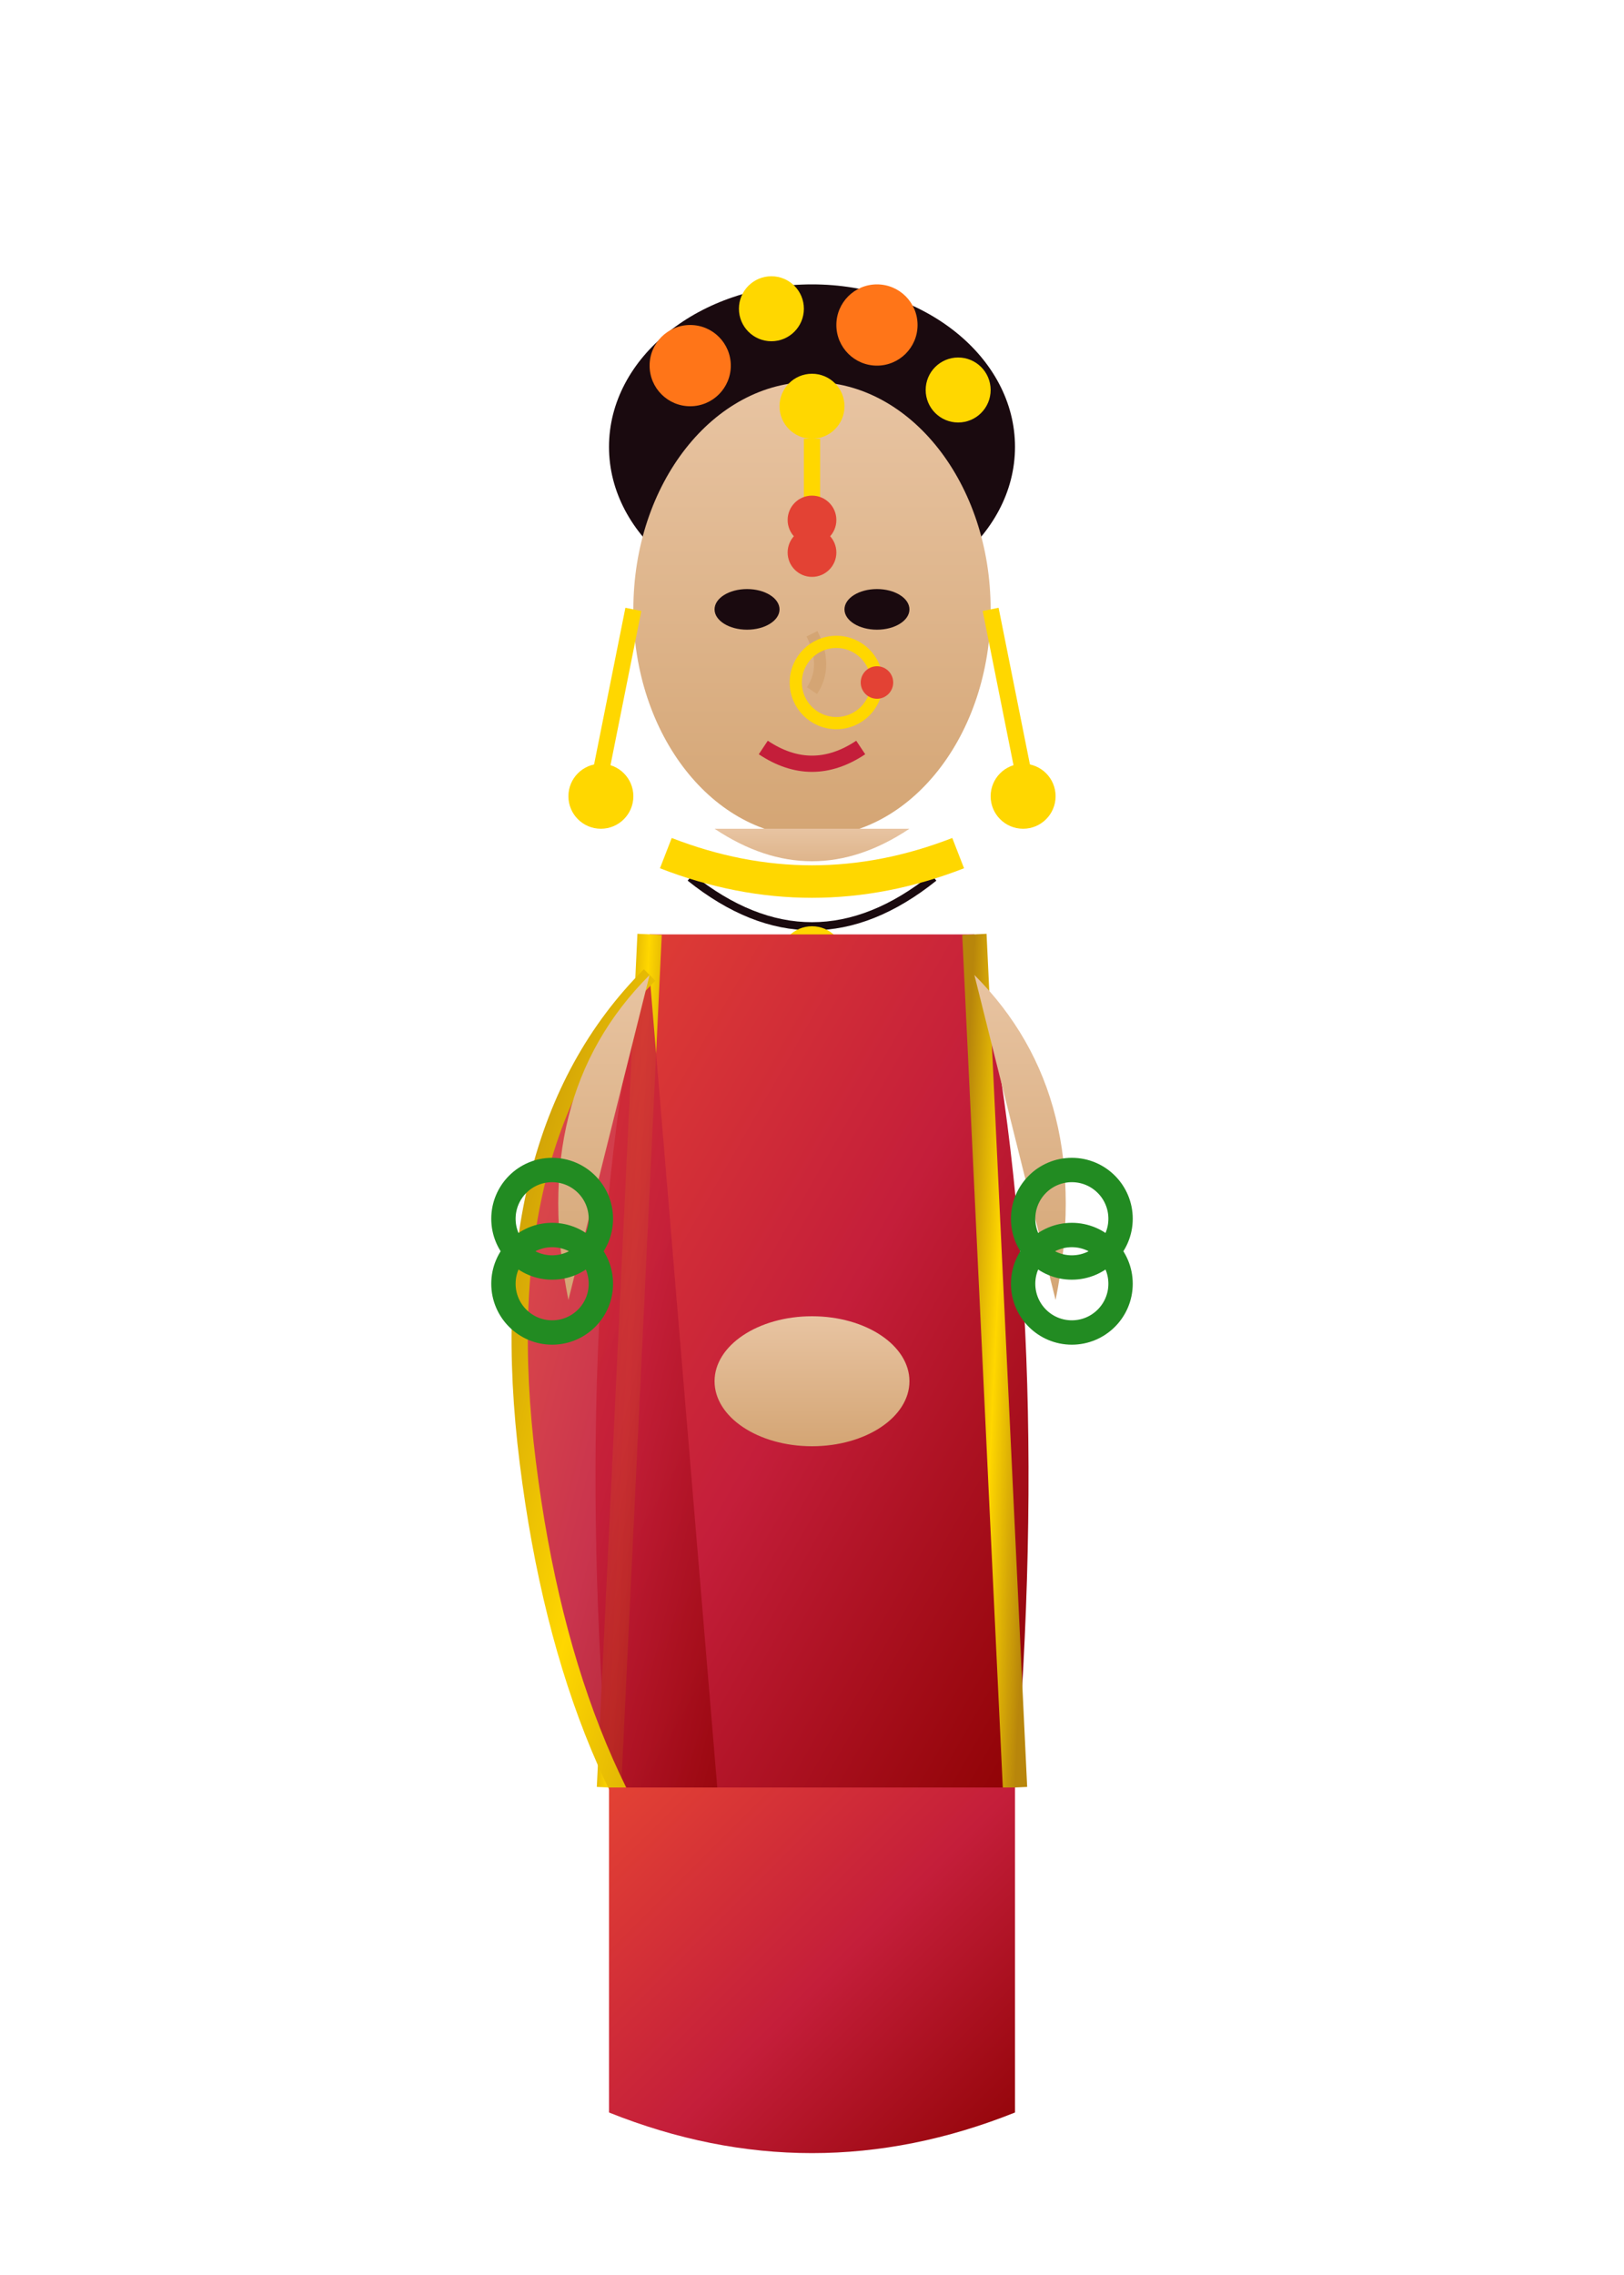 <svg xmlns="http://www.w3.org/2000/svg" viewBox="0 0 200 280" fill="none">
  <defs>
    <linearGradient id="sareeGrad" x1="0%" y1="0%" x2="100%" y2="100%">
      <stop offset="0%" style="stop-color:#E34234"/>
      <stop offset="50%" style="stop-color:#C41E3A"/>
      <stop offset="100%" style="stop-color:#8B0000"/>
    </linearGradient>
    <linearGradient id="goldBorder" x1="0%" y1="0%" x2="100%" y2="100%">
      <stop offset="0%" style="stop-color:#B8860B"/>
      <stop offset="50%" style="stop-color:#FFD700"/>
      <stop offset="100%" style="stop-color:#B8860B"/>
    </linearGradient>
    <linearGradient id="skinTone" x1="0%" y1="0%" x2="0%" y2="100%">
      <stop offset="0%" style="stop-color:#E8C4A2"/>
      <stop offset="100%" style="stop-color:#D4A574"/>
    </linearGradient>
  </defs>
  
  <!-- Bride silhouette -->
  <g id="bride" transform="translate(50, 20)">
    <!-- Hair bun with flowers -->
    <ellipse cx="50" cy="35" rx="25" ry="20" fill="#1A0A0F"/>
    <circle cx="35" cy="25" r="5" fill="#FF7518"/>
    <circle cx="45" cy="18" r="4" fill="#FFD700"/>
    <circle cx="58" cy="20" r="5" fill="#FF7518"/>
    <circle cx="68" cy="28" r="4" fill="#FFD700"/>
    
    <!-- Face -->
    <ellipse cx="50" cy="55" rx="22" ry="28" fill="url(#skinTone)"/>
    
    <!-- Maang tikka -->
    <circle cx="50" cy="30" r="4" fill="#FFD700"/>
    <path d="M50 34 L50 42" stroke="#FFD700" stroke-width="2"/>
    <circle cx="50" cy="44" r="3" fill="#E34234"/>
    
    <!-- Eyes -->
    <ellipse cx="42" cy="55" rx="4" ry="2.5" fill="#1A0A0F"/>
    <ellipse cx="58" cy="55" rx="4" ry="2.5" fill="#1A0A0F"/>
    
    <!-- Bindi -->
    <circle cx="50" cy="48" r="3" fill="#E34234"/>
    
    <!-- Nose -->
    <path d="M50 58 Q52 62 50 65" stroke="#D4A574" stroke-width="1.5" fill="none"/>
    
    <!-- Nath (nose ring) -->
    <circle cx="53" cy="64" r="5" stroke="#FFD700" stroke-width="1.5" fill="none"/>
    <circle cx="58" cy="64" r="2" fill="#E34234"/>
    
    <!-- Lips -->
    <path d="M44 72 Q50 76 56 72" stroke="#C41E3A" stroke-width="2" fill="none"/>
    
    <!-- Earrings -->
    <path d="M28 55 L24 75" stroke="#FFD700" stroke-width="2"/>
    <circle cx="24" cy="78" r="4" fill="#FFD700"/>
    <path d="M72 55 L76 75" stroke="#FFD700" stroke-width="2"/>
    <circle cx="76" cy="78" r="4" fill="#FFD700"/>
    
    <!-- Neck and jewelry -->
    <path d="M38 82 Q50 90 62 82" fill="url(#skinTone)"/>
    
    <!-- Mangalsutra -->
    <path d="M35 88 Q50 100 65 88" stroke="#1A0A0F" stroke-width="1" fill="none"/>
    <circle cx="50" cy="98" r="4" fill="#FFD700"/>
    
    <!-- Choker -->
    <path d="M32 85 Q50 92 68 85" stroke="#FFD700" stroke-width="4" fill="none"/>
    
    <!-- Saree body - Nauvari style -->
    <path d="M30 95 Q20 140 25 200 L75 200 Q80 140 70 95 Z" fill="url(#sareeGrad)"/>
    
    <!-- Gold border on saree -->
    <path d="M25 200 L30 95" stroke="url(#goldBorder)" stroke-width="3"/>
    <path d="M75 200 L70 95" stroke="url(#goldBorder)" stroke-width="3"/>
    
    <!-- Pallu drape -->
    <path d="M30 100 Q10 120 15 160 Q20 200 40 220" fill="url(#sareeGrad)" opacity="0.9"/>
    <path d="M30 100 Q10 120 15 160 Q20 200 40 220" stroke="url(#goldBorder)" stroke-width="2" fill="none"/>
    
    <!-- Arms with bangles -->
    <path d="M30 100 Q15 115 20 140" fill="url(#skinTone)"/>
    <path d="M70 100 Q85 115 80 140" fill="url(#skinTone)"/>
    
    <!-- Green bangles -->
    <circle cx="18" cy="130" r="6" stroke="#228B22" stroke-width="3" fill="none"/>
    <circle cx="18" cy="138" r="6" stroke="#228B22" stroke-width="3" fill="none"/>
    <circle cx="82" cy="130" r="6" stroke="#228B22" stroke-width="3" fill="none"/>
    <circle cx="82" cy="138" r="6" stroke="#228B22" stroke-width="3" fill="none"/>
    
    <!-- Hands in namaste -->
    <ellipse cx="50" cy="150" rx="12" ry="8" fill="url(#skinTone)"/>
    
    <!-- Lower saree pleats -->
    <path d="M25 200 L25 240 Q50 250 75 240 L75 200" fill="url(#sareeGrad)"/>
    <path d="M30 200 L30 235" stroke="url(#goldBorder)" stroke-width="1" opacity="0.5"/>
    <path d="M40 200 L40 240" stroke="url(#goldBorder)" stroke-width="1" opacity="0.5"/>
    <path d="M50 200 L50 245" stroke="url(#goldBorder)" stroke-width="1" opacity="0.5"/>
    <path d="M60 200 L60 240" stroke="url(#goldBorder)" stroke-width="1" opacity="0.5"/>
    <path d="M70 200 L70 235" stroke="url(#goldBorder)" stroke-width="1" opacity="0.5"/>
  </g>
</svg>
